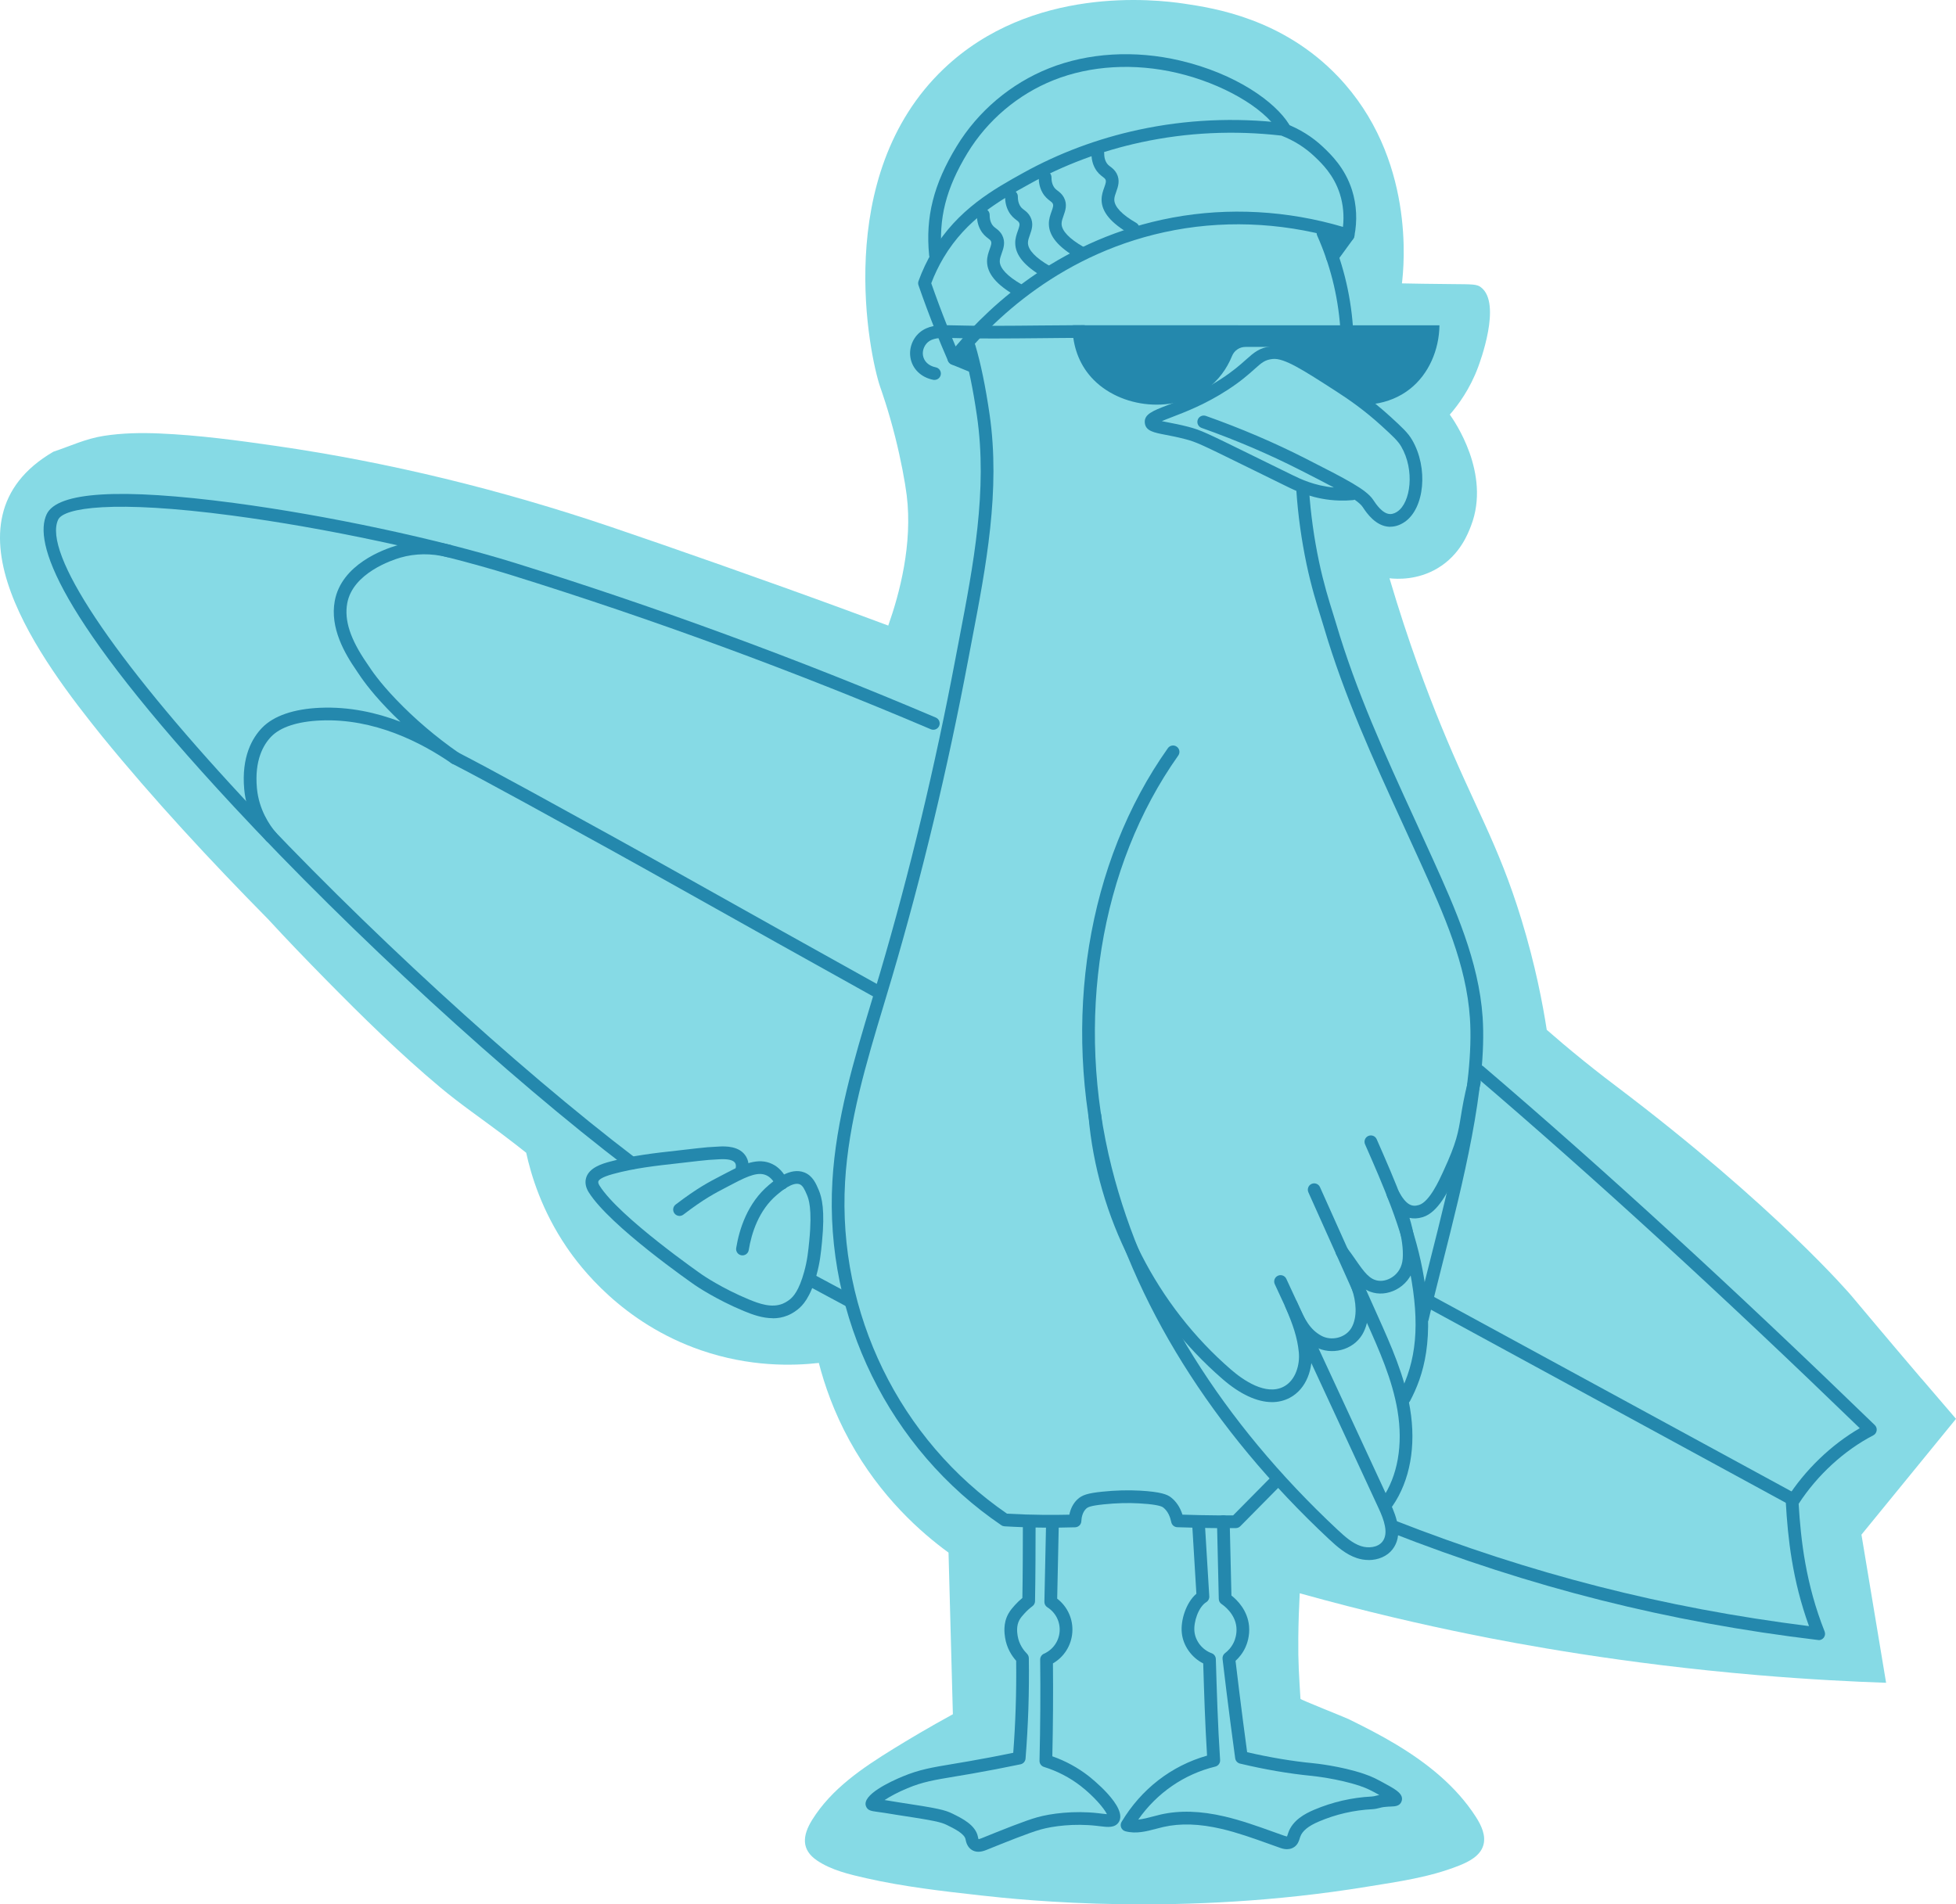 <?xml version="1.0" encoding="utf-8"?>
<svg xmlns="http://www.w3.org/2000/svg" fill="none" height="100%" overflow="visible" preserveAspectRatio="none" style="display: block;" viewBox="0 0 534 520" width="100%">
<g id="surfer">
<path d="M524.586 376.47C513.777 363.799 507.925 356.732 505.377 353.732C505.377 353.732 484.849 329.571 441.084 296.489C440.251 295.857 436.863 293.316 432.393 289.706C428.213 286.332 424.777 283.395 422.271 281.201C421.195 274.279 419.195 263.587 415.308 250.91C408.963 230.22 402.492 220.347 393.363 197.999C389.698 189.021 384.491 175.358 379.34 157.904C381.415 158.133 386.955 158.452 392.474 155.161C398.563 151.523 400.75 145.796 401.638 143.456C407.046 129.251 396.973 114.831 395.807 113.213C398.126 110.533 401.305 106.229 403.52 100.272C403.978 99.036 410.073 82.838 404.318 78.457C403.173 77.59 402.131 77.624 396.508 77.576C390.454 77.527 385.65 77.444 382.735 77.381C383.297 72.757 386.435 43.056 365.268 20.881C350.12 5.01 331.32 2.198 323.26 0.997C315.235 -0.204 281.578 -4.002 257.662 18.77C226.894 48.069 237.453 97.363 240.279 105.611C240.619 106.604 242.521 111.887 244.396 119.33C245.944 125.474 247.082 131.591 247.534 135.208C249.193 148.594 245.562 162.16 242.5 170.817C239.842 169.825 235.787 168.318 230.837 166.499C209.504 158.661 182.45 149.17 166.559 143.796C136.894 133.771 106.411 126.259 75.413 121.774C64.903 120.253 54.24 118.823 43.618 118.365C38.536 118.142 33.419 118.233 28.386 119.01C23.395 119.781 19.271 121.781 14.578 123.343C-17.856 142.234 11.655 180.878 27.852 201.026C41.792 218.153 57.502 235.08 73.185 250.979C78.308 256.554 83.578 262.011 88.888 267.413C98.927 277.625 109.188 287.699 120.17 296.899C125.571 301.425 131.382 305.404 137.012 309.632C139.893 311.798 142.198 313.61 143.656 314.769C144.975 320.824 147.87 330.537 154.743 340.624C158.249 345.769 169.78 361.279 191.426 368.715C204.623 373.249 216.328 372.978 223.548 372.165C225.11 378.213 227.651 385.551 231.913 393.334C240.411 408.858 251.609 418.592 258.954 423.952C259.349 438.663 259.745 453.375 260.141 468.087C253.49 471.725 247.999 475.002 243.896 477.536C235.517 482.716 227.054 488.374 221.743 496.9C219.022 501.267 218.737 505.092 223.055 508.022C226.957 510.667 231.934 511.827 236.461 512.854C246.7 515.18 257.211 516.381 267.631 517.548C279.454 518.874 322.823 523.435 373.265 515.173C381.839 513.771 390.17 512.653 398.313 509.425C401.062 508.335 404.027 506.793 404.922 503.974C405.769 501.301 404.429 498.448 402.909 496.094C397.515 487.707 389.594 481.424 381.138 476.335C376.931 473.801 372.55 471.559 368.135 469.399C367.003 468.844 355.049 464.137 355.035 463.88C354.667 457.659 354.375 454.139 354.445 447.217C354.486 443.031 354.625 438.976 354.833 435.06C373.05 440.135 388.774 443.69 400.965 446.169C414.607 448.946 443.014 454.285 479.892 457.409C494.221 458.624 506.259 459.2 514.916 459.499C512.673 446.016 510.431 432.533 508.189 419.05C516.79 408.511 525.392 397.965 534 387.426C531.841 384.919 528.564 381.108 524.593 376.449L524.586 376.47Z" fill="#86DAE5" id="Vector"/>
<path d="M388.336 361.647C388.205 361.647 388.073 361.633 387.941 361.605C387.004 361.39 386.427 360.46 386.643 359.522C387.726 354.836 389.052 349.601 390.454 344.068C395.834 322.802 402.534 296.336 401.298 278C400.305 263.274 394.106 249.535 388.108 236.246C386.455 232.58 384.789 228.949 383.13 225.332C374.834 207.225 366.996 190.132 361.373 171.074C361.158 170.338 360.894 169.498 360.602 168.554C359.491 165.006 357.978 160.146 356.694 154.043C355.305 147.434 354.368 140.672 353.91 133.944C353.847 132.986 354.569 132.16 355.527 132.097C356.478 132.035 357.312 132.757 357.374 133.715C357.818 140.283 358.735 146.885 360.095 153.335C361.345 159.271 362.831 164.048 363.921 167.526C364.219 168.491 364.49 169.345 364.712 170.095C370.266 188.91 378.048 205.899 386.295 223.888C387.955 227.512 389.621 231.15 391.28 234.823C397.118 247.764 403.735 262.427 404.769 277.771C406.046 296.655 399.271 323.42 393.828 344.922C392.433 350.441 391.114 355.655 390.037 360.307C389.85 361.112 389.135 361.654 388.35 361.654L388.336 361.647Z" fill="#2488AD" id="Vector_2"/>
<path d="M383.443 383.447C383.172 383.447 382.894 383.385 382.637 383.246C381.79 382.802 381.464 381.753 381.908 380.899C386.768 371.644 387.677 361.577 384.935 347.247C382.616 335.146 377.562 323.614 372.668 312.464C372.286 311.589 372.682 310.562 373.557 310.18C374.431 309.798 375.459 310.194 375.841 311.068C380.811 322.399 385.949 334.112 388.337 346.595C392.009 365.778 388.469 375.866 384.977 382.51C384.664 383.1 384.06 383.44 383.443 383.44V383.447Z" fill="#2488AD" id="Vector_3"/>
<path d="M378.715 412.003C378.375 412.003 378.028 411.906 377.73 411.697C376.938 411.149 376.744 410.073 377.292 409.281C381.583 403.075 383.089 394.528 381.534 385.204C380.118 376.685 376.487 368.597 372.981 360.772L357.194 325.565C356.806 324.69 357.194 323.663 358.069 323.274C358.944 322.885 359.971 323.274 360.36 324.149L376.147 359.356C379.743 367.382 383.464 375.678 384.957 384.634C386.657 394.854 384.95 404.31 380.146 411.26C379.805 411.746 379.264 412.01 378.715 412.01V412.003Z" fill="#2488AD" id="Vector_4"/>
<path d="M373.647 425.972C372.591 425.972 371.501 425.805 370.439 425.451C367.475 424.472 365.149 422.438 362.823 420.272C330.882 390.424 309.208 355.648 300.148 319.712C289.777 278.583 296.761 235.434 318.837 204.295C319.393 203.511 320.476 203.33 321.26 203.885C322.045 204.441 322.225 205.524 321.67 206.308C300.176 236.635 293.394 278.715 303.516 318.872C312.416 354.169 333.742 388.355 365.198 417.744C367.308 419.716 369.238 421.403 371.536 422.167C373.487 422.813 376.132 422.604 377.416 420.945C379.179 418.668 377.805 414.939 376.416 411.94L348.023 350.656C347.62 349.788 347.995 348.754 348.87 348.351C349.737 347.948 350.772 348.323 351.174 349.198L379.568 410.482C381.373 414.37 383.067 419.313 380.165 423.069C378.714 424.944 376.271 425.985 373.653 425.985L373.647 425.972Z" fill="#2488AD" id="Vector_5"/>
<path d="M335.061 417.273C332.583 417.273 330.098 417.245 327.626 417.196C325.557 417.155 323.461 417.092 321.399 417.016C320.594 416.988 319.92 416.412 319.761 415.62C319.511 414.384 318.928 412.677 317.546 411.614C316.88 411.094 314.526 410.698 310.923 410.503C307.91 410.337 304.689 410.427 301.343 410.774C297.629 411.156 296.955 411.545 296.504 411.982C295.532 412.919 295.261 414.35 295.213 415.384C295.171 416.287 294.435 417.002 293.533 417.037C290.714 417.127 287.847 417.155 285.015 417.134C281.439 417.106 277.822 416.981 274.247 416.773C273.935 416.752 273.629 416.655 273.372 416.474C242.771 395.701 225.103 359.703 227.248 322.524C228.22 305.709 233.156 289.324 237.925 273.473C238.703 270.898 239.473 268.329 240.23 265.76C248.352 238.183 255.295 209.232 260.869 179.711C261.216 177.871 261.57 176.031 261.925 174.185C265.729 154.342 269.658 133.819 266.722 113.63C265.652 106.256 264.375 100.056 262.931 95.196C262.66 94.28 263.181 93.308 264.097 93.037C265.021 92.766 265.979 93.287 266.256 94.204C267.749 99.216 269.061 105.583 270.158 113.123C273.178 133.896 269.193 154.703 265.333 174.83C264.979 176.67 264.625 178.51 264.285 180.343C258.689 209.975 251.719 239.037 243.562 266.732C242.805 269.308 242.028 271.891 241.25 274.466C236.537 290.115 231.663 306.306 230.712 322.712C228.643 358.516 245.575 393.188 274.927 413.322C278.281 413.51 281.682 413.621 285.042 413.648C287.333 413.669 289.645 413.649 291.936 413.593C292.276 411.92 293.005 410.517 294.088 409.469C295.393 408.212 296.941 407.726 300.975 407.31C304.502 406.949 307.91 406.852 311.104 407.025C316.963 407.351 318.678 408.094 319.663 408.858C321.107 409.976 322.184 411.593 322.815 413.586C324.433 413.642 326.071 413.683 327.689 413.718C330.667 413.78 333.673 413.801 336.651 413.787L347.69 402.616C348.363 401.936 349.46 401.929 350.147 402.602C350.834 403.276 350.834 404.373 350.161 405.06L338.616 416.745C338.29 417.071 337.852 417.259 337.394 417.259C336.617 417.259 335.832 417.266 335.047 417.266L335.061 417.273Z" fill="#2488AD" id="Vector_6"/>
<path d="M351.403 504.946C350.535 504.946 349.758 504.675 349.321 504.515C348.356 504.175 347.384 503.828 346.419 503.481C342.212 501.974 337.866 500.412 333.499 499.392C327.452 497.982 322.253 497.809 317.601 498.871C316.963 499.017 316.317 499.19 315.671 499.357C312.964 500.072 310.166 500.815 307.243 500.044C306.716 499.905 306.285 499.523 306.084 499.024C305.876 498.517 305.924 497.947 306.202 497.475C311.555 488.526 319.795 482.153 329.535 479.389C328.987 470.628 328.73 462.289 328.487 454.215C325.307 452.611 323.009 449.404 322.641 445.904C322.273 442.468 323.78 437.622 326.619 435.185L325.446 415.793C325.391 414.835 326.119 414.016 327.071 413.954C328.015 413.891 328.848 414.627 328.91 415.578L330.139 435.9C330.181 436.532 329.868 437.143 329.327 437.476C327.168 438.823 325.814 442.912 326.092 445.529C326.369 448.14 328.251 450.507 330.785 451.424C331.451 451.667 331.909 452.292 331.93 453.007C332.194 461.831 332.458 470.961 333.097 480.584C333.152 481.424 332.597 482.187 331.777 482.382C323.245 484.465 315.873 489.561 310.749 496.851C312.04 496.726 313.394 496.371 314.797 495.997C315.484 495.816 316.164 495.636 316.845 495.476C322.023 494.296 327.73 494.462 334.304 495.997C338.873 497.066 343.316 498.656 347.613 500.197C348.571 500.544 349.536 500.884 350.494 501.225C350.98 501.398 351.237 501.447 351.369 501.454C351.431 501.315 351.5 501.079 351.556 500.905C351.598 500.759 351.646 500.621 351.695 500.482C352.868 497.024 356.284 495.226 358.755 494.178C363.768 492.053 369.057 490.831 374.493 490.553C374.938 490.533 375.306 490.435 375.764 490.317C376.007 490.255 376.271 490.185 376.555 490.13C374.334 488.908 373.258 488.332 371.265 487.658C365.26 485.638 358.228 484.93 358.158 484.923C351.966 484.319 345.363 483.194 338.532 481.563C337.838 481.396 337.31 480.82 337.213 480.111C336.769 476.89 336.338 473.648 335.915 470.385C335.165 464.636 334.443 458.783 333.763 452.986C333.694 452.375 333.95 451.771 334.436 451.403C335.172 450.848 336.186 449.869 336.873 448.355C337.137 447.779 337.727 446.231 337.546 444.328C337.199 440.649 334.124 438.413 333.506 438.003C333.034 437.691 332.749 437.163 332.736 436.601L332.243 415.543C332.222 414.585 332.978 413.787 333.937 413.766C333.95 413.766 333.964 413.766 333.978 413.766C334.915 413.766 335.693 414.516 335.714 415.46L336.186 435.664C337.776 436.913 340.594 439.704 340.997 443.995C341.254 446.724 340.407 448.952 340.025 449.785C339.268 451.452 338.227 452.674 337.31 453.507C337.956 458.985 338.643 464.504 339.345 469.933C339.713 472.787 340.094 475.626 340.476 478.452C346.738 479.896 352.785 480.91 358.477 481.458C358.783 481.486 365.968 482.201 372.355 484.36C374.702 485.152 376.021 485.874 378.409 487.193C381.033 488.637 383.296 489.887 382.65 491.831C382.199 493.192 380.825 493.247 379.818 493.282C379.304 493.303 378.666 493.324 377.846 493.421C377.381 493.476 377.006 493.574 376.604 493.678C376.055 493.817 375.444 493.976 374.646 494.018C369.62 494.275 364.719 495.399 360.088 497.371C357.138 498.621 355.513 499.968 354.958 501.592C354.923 501.704 354.888 501.808 354.854 501.919C354.638 502.627 354.34 503.599 353.43 504.279C352.778 504.765 352.07 504.925 351.41 504.925L351.403 504.946Z" fill="#2488AD" id="Vector_7"/>
<path d="M267.125 505.64C266.458 505.64 265.861 505.481 265.334 505.154C264.015 504.342 263.723 502.856 263.612 502.294L263.591 502.204C263.272 500.669 260.419 499.267 258.53 498.344C256.94 497.566 255.503 497.17 244.465 495.504C243.965 495.428 243.466 495.344 242.966 495.261C242.48 495.178 241.994 495.094 241.501 495.025C240.626 494.893 239.96 494.803 239.453 494.733C237.835 494.511 236.857 494.379 236.412 493.192C235.267 490.096 243.035 486.492 246.423 485.083C250.97 483.194 254.261 482.646 260.238 481.646C261.536 481.431 262.966 481.188 264.57 480.91C268.527 480.223 272.575 479.452 276.622 478.619C276.927 474.592 277.149 470.517 277.281 466.49C277.427 462.185 277.469 457.811 277.42 453.486C276.191 452.105 274.831 450.001 274.393 447.161C274.234 446.113 273.803 443.329 275.275 440.67C275.817 439.684 276.511 438.913 277.073 438.288C277.705 437.587 278.385 436.935 279.114 436.337C279.232 429.457 279.239 422.542 279.253 415.842V415.606C279.253 414.648 280.031 413.871 280.989 413.871C281.947 413.871 282.724 414.648 282.724 415.606V415.842C282.71 422.827 282.703 430.04 282.571 437.219C282.565 437.754 282.301 438.261 281.87 438.58C281.065 439.177 280.322 439.864 279.649 440.607C279.163 441.149 278.663 441.704 278.309 442.343C277.413 443.968 277.698 445.835 277.816 446.634C278.191 449.064 279.579 450.765 280.371 451.563C280.69 451.882 280.871 452.313 280.877 452.764C280.947 457.367 280.898 462.019 280.753 466.608C280.6 471.121 280.343 475.689 279.982 480.195C279.92 480.966 279.364 481.597 278.607 481.757C274.095 482.701 269.575 483.569 265.16 484.34C263.543 484.618 262.106 484.861 260.8 485.076C254.893 486.062 251.921 486.555 247.742 488.29C245.076 489.394 242.924 490.581 241.494 491.519C241.654 491.54 241.827 491.567 242.008 491.595C242.514 491.672 243.028 491.755 243.535 491.845C244.014 491.928 244.493 492.005 244.972 492.081C256.316 493.796 257.954 494.213 260.051 495.24C262.689 496.538 266.306 498.316 266.972 501.509L267 501.648C267.021 501.766 267.076 502.058 267.146 502.197C267.215 502.183 267.451 502.162 267.93 501.961C273.491 499.711 279.774 497.17 283.21 496.212C286.876 495.192 293.152 494.358 299.761 495.101C300.094 495.136 300.413 495.178 300.726 495.219C301.191 495.275 301.76 495.351 302.204 495.379C301.455 493.81 298.643 490.484 295.012 487.665C292.055 485.374 288.688 483.625 285.008 482.472C284.265 482.243 283.773 481.549 283.793 480.771C283.904 476.113 283.981 471.385 284.008 466.726C284.036 462.213 284.029 457.652 283.974 453.167C283.967 452.472 284.376 451.841 285.008 451.556C287.452 450.48 289.09 448.154 289.285 445.495C289.479 442.836 288.195 440.302 285.938 438.885C285.418 438.559 285.112 437.99 285.126 437.379L285.591 415.655C285.612 414.697 286.417 413.94 287.362 413.954C288.32 413.975 289.083 414.766 289.062 415.724V415.842L288.618 436.525C291.444 438.698 293.013 442.142 292.749 445.745C292.492 449.3 290.5 452.445 287.459 454.201C287.501 458.353 287.507 462.567 287.48 466.747C287.452 470.996 287.389 475.307 287.292 479.57C290.881 480.834 294.193 482.632 297.136 484.916C297.581 485.263 308.064 493.47 305.425 497.552C304.377 499.17 302.392 498.927 300.288 498.663C299.997 498.628 299.684 498.587 299.365 498.552C293.249 497.864 287.487 498.621 284.134 499.552C280.885 500.461 274.421 503.072 269.228 505.168C268.451 505.481 267.736 505.64 267.083 505.64H267.125Z" fill="#2488AD" id="Vector_8"/>
<path d="M172.459 319.352C172.091 319.352 171.723 319.234 171.411 318.997C138.532 293.955 96.275 255.159 63.757 220.167C15.21 167.936 9.211 147.983 12.731 140.436C15.612 134.257 32.836 133.222 63.924 137.346C89.423 140.727 119.517 147.156 140.594 153.717C179.416 165.805 218.07 180.01 255.482 195.936C256.364 196.311 256.773 197.332 256.399 198.214C256.024 199.095 255.003 199.505 254.121 199.13C216.821 183.245 178.277 169.082 139.56 157.029C118.657 150.524 88.784 144.143 63.465 140.783C30.753 136.444 17.383 138.672 15.876 141.901C11.669 150.926 30.517 179.302 66.305 217.799C98.704 252.659 140.789 291.296 173.521 316.227C174.285 316.811 174.431 317.901 173.848 318.657C173.508 319.109 172.987 319.345 172.466 319.345L172.459 319.352Z" fill="#2488AD" id="Vector_9"/>
<path d="M496.519 447.828C496.449 447.828 496.38 447.828 496.311 447.814C455.254 442.885 418.092 433.512 379.34 418.321C378.444 417.974 378.007 416.967 378.354 416.072C378.701 415.183 379.715 414.739 380.603 415.093C418.168 429.819 454.24 439.039 493.867 444.023C489.299 431.429 488.091 419.939 487.536 410.247C487.515 409.886 487.605 409.525 487.799 409.219C492.742 401.416 499.914 394.507 507.724 389.981C469.77 353.253 435.413 321.789 402.728 293.83C402 293.205 401.916 292.108 402.534 291.386C403.159 290.657 404.256 290.574 404.985 291.199C438.21 319.616 473.158 351.65 511.834 389.134C512.236 389.523 512.424 390.078 512.34 390.633C512.257 391.189 511.917 391.668 511.424 391.925C503.496 396.028 496.095 402.825 491.041 410.629C491.638 420.619 492.992 432.526 498.129 445.481C498.359 446.051 498.268 446.696 497.893 447.182C497.56 447.613 497.053 447.856 496.519 447.856V447.828Z" fill="#2488AD" id="Vector_10"/>
<path d="M489.042 410.927C488.764 410.927 488.48 410.858 488.216 410.719L387.254 355.767C386.414 355.308 386.102 354.253 386.56 353.413C387.018 352.573 388.074 352.261 388.914 352.719L489.875 407.671C490.715 408.129 491.028 409.185 490.569 410.025C490.257 410.601 489.66 410.934 489.042 410.934V410.927Z" fill="#2488AD" id="Vector_11"/>
<path d="M240.133 272.821C239.849 272.821 239.557 272.751 239.293 272.599C220.896 262.365 202.895 252.305 185.803 242.703C173.626 235.858 159.367 227.97 143.427 219.25C134.097 214.147 127.564 210.641 123.454 208.538C122.601 208.1 122.267 207.052 122.705 206.205C123.142 205.351 124.183 205.011 125.037 205.448C129.175 207.566 135.735 211.086 145.094 216.202C161.047 224.93 175.32 232.83 187.511 239.676C204.603 249.278 222.59 259.331 240.987 269.565C241.827 270.03 242.126 271.085 241.661 271.925C241.341 272.495 240.751 272.821 240.14 272.821H240.133Z" fill="#2488AD" id="Vector_12"/>
<path d="M73.997 230.213C73.504 230.213 73.019 230.004 72.671 229.602C70.255 226.755 67.263 221.999 66.673 215.501C65.875 206.6 68.895 201.456 71.567 198.706C74.733 195.45 80.218 193.569 87.424 193.263C95.38 192.93 102.801 194.589 109.32 197.082C108.056 195.881 106.834 194.659 105.64 193.416C100.822 188.389 98.573 184.987 97.608 183.536C97.483 183.342 97.379 183.182 97.289 183.057C94.109 178.447 90.041 171.477 91.388 164.11C93.221 154.092 104.793 149.982 108.299 148.954C112.951 147.593 118.012 147.531 122.934 148.774C123.864 149.01 124.426 149.954 124.19 150.877C123.954 151.808 123.01 152.37 122.08 152.134C117.755 151.044 113.325 151.093 109.264 152.28C107.112 152.912 96.303 156.459 94.796 164.728C93.95 169.366 95.643 174.559 100.142 181.079C100.239 181.224 100.357 181.398 100.503 181.613C101.489 183.106 103.544 186.202 108.147 191.007C113.228 196.311 118.976 201.213 125.231 205.566C126.016 206.114 126.21 207.19 125.669 207.982C125.12 208.766 124.044 208.968 123.253 208.419C115.04 202.747 102.183 196.11 87.57 196.728C81.266 196.992 76.594 198.512 74.06 201.122C71.894 203.351 69.45 207.6 70.138 215.189C70.665 221.076 73.616 225.339 75.323 227.352C75.941 228.081 75.851 229.178 75.122 229.796C74.796 230.074 74.4 230.206 73.997 230.206V230.213Z" fill="#2488AD" id="Vector_13"/>
<path d="M260.432 99.646C260.355 99.646 260.286 99.646 260.21 99.632C259.606 99.556 259.085 99.16 258.842 98.605C257.641 95.856 256.475 93.044 255.357 90.253C253.739 86.184 252.184 82.032 250.754 77.895C250.622 77.52 250.629 77.11 250.761 76.735C251.788 73.903 253.087 71.16 254.614 68.591C261.431 57.136 271.387 51.623 279.384 47.187C289.117 41.792 299.697 37.842 310.833 35.439C323.745 32.655 337.074 32.031 350.445 33.593C350.591 33.606 350.73 33.641 350.862 33.697C354.805 35.203 358.29 37.37 361.206 40.14C363.323 42.153 367.176 45.812 369.106 51.901C370.377 55.907 370.592 60.274 369.738 64.53C369.641 65.016 369.342 65.432 368.919 65.682C368.495 65.932 367.981 65.988 367.509 65.842C352.257 61.01 336.096 59.968 320.767 62.815C289.839 68.564 270.533 87.941 261.778 98.98C261.445 99.397 260.945 99.639 260.418 99.639L260.432 99.646ZM254.239 77.346C255.6 81.234 257.058 85.143 258.578 88.968C259.328 90.843 260.098 92.731 260.89 94.599C270.665 82.963 290.096 64.995 320.135 59.413C335.38 56.58 351.41 57.462 366.635 61.954C366.982 58.892 366.697 55.817 365.795 52.963C364.135 47.721 360.831 44.59 358.859 42.715C356.277 40.265 353.25 38.369 349.82 37.029C336.901 35.544 324.03 36.161 311.562 38.848C300.759 41.174 290.499 45.007 281.064 50.234C273.032 54.685 263.931 59.725 257.592 70.376C256.28 72.583 255.149 74.93 254.232 77.353L254.239 77.346Z" fill="#2488AD" id="Vector_14"/>
<path d="M265.903 101.889C265.68 101.889 265.458 101.847 265.243 101.757L259.772 99.515C259.224 99.285 258.821 98.793 258.724 98.209C258.62 97.619 258.828 97.022 259.273 96.626L262.223 93.953C262.626 93.592 263.167 93.433 263.702 93.53C264.229 93.627 264.688 93.967 264.937 94.446L267.458 99.362C267.791 100.008 267.68 100.792 267.194 101.327C266.86 101.695 266.388 101.889 265.916 101.889H265.903Z" fill="#2488AD" id="Vector_15"/>
<path d="M367.621 91.003C366.718 91.003 365.961 90.309 365.892 89.392C365.573 85.011 364.865 80.63 363.782 76.374C362.733 72.264 361.331 68.21 359.602 64.336C359.214 63.461 359.602 62.433 360.484 62.044C361.359 61.656 362.386 62.044 362.775 62.926C364.58 66.981 366.052 71.223 367.148 75.527C368.28 79.985 369.023 84.567 369.356 89.149C369.426 90.107 368.711 90.933 367.753 91.003C367.711 91.003 367.669 91.003 367.628 91.003H367.621Z" fill="#2488AD" id="Vector_16"/>
<path d="M255.386 71.299C254.504 71.299 253.747 70.633 253.664 69.737C252.623 59.233 254.865 50.332 261.162 39.966C266.993 30.378 275.942 22.811 286.362 18.659C297.074 14.389 309.792 13.632 322.157 16.535C337.478 20.131 348.134 27.851 351.897 33.912C352.404 34.725 352.154 35.794 351.342 36.301C350.53 36.807 349.46 36.557 348.954 35.745C344.948 29.295 333.604 22.783 321.372 19.916C309.695 17.173 297.72 17.874 287.66 21.88C277.934 25.755 269.583 32.822 264.14 41.765C258.267 51.429 256.163 59.691 257.128 69.39C257.225 70.341 256.524 71.195 255.573 71.285C255.517 71.285 255.455 71.292 255.399 71.292L255.386 71.299Z" fill="#2488AD" id="Vector_17"/>
<path d="M379.568 143.844C379.499 143.844 379.422 143.844 379.353 143.844C375.542 143.706 373.063 140.005 372.133 138.61L372.001 138.415C371.605 137.832 370.877 137.186 369.821 136.443C369.669 136.506 369.502 136.548 369.328 136.561C368.12 136.673 366.899 136.714 365.684 136.679C358.783 136.492 353.764 134.034 351.348 132.847C347.078 130.757 343.566 129.029 340.643 127.591C327.973 121.364 326.647 120.711 323.599 119.913C321.531 119.371 319.726 119.024 318.282 118.746C314.984 118.114 312.811 117.698 312.547 115.525C312.263 113.123 314.693 112.192 318.719 110.644C322.433 109.221 327.522 107.277 333.263 103.542C336.651 101.341 338.588 99.605 340.15 98.216C342.302 96.293 343.864 94.898 347.092 94.564C351.452 94.106 356.249 97.21 366.781 104C370.134 106.166 374.625 109.235 379.617 113.803C382.776 116.698 384.365 118.149 385.518 120.128C389.968 127.737 388.94 138.839 383.449 142.546C382.192 143.393 380.887 143.824 379.561 143.824L379.568 143.844ZM328.633 113.47C328.827 113.47 329.021 113.504 329.209 113.567C338.789 116.962 347.967 120.885 356.471 125.224C367.787 130.993 372.952 133.625 374.868 136.457L375.014 136.673C375.681 137.665 377.437 140.297 379.471 140.366C380.422 140.401 381.241 139.859 381.505 139.679C385.115 137.242 386.316 128.383 382.519 121.891C381.623 120.364 380.172 119.031 377.27 116.372C372.466 111.977 368.134 109.012 364.892 106.923C355.666 100.973 350.57 97.689 347.446 98.022C345.329 98.244 344.489 98.994 342.455 100.813C340.893 102.209 338.762 104.118 335.145 106.464C329.098 110.394 323.593 112.498 319.955 113.893C319.004 114.254 317.983 114.65 317.192 114.997C317.733 115.115 318.344 115.233 318.927 115.344C320.427 115.629 322.294 115.99 324.474 116.559C327.855 117.448 329.209 118.114 342.163 124.481C345.079 125.918 348.592 127.64 352.861 129.73C354.861 130.709 358.825 132.653 364.163 133.118C361.664 131.778 358.582 130.202 354.895 128.327C346.516 124.057 337.484 120.19 328.043 116.844C327.14 116.525 326.668 115.532 326.987 114.629C327.237 113.914 327.911 113.47 328.626 113.47H328.633Z" fill="#2488AD" id="Vector_18"/>
<path d="M232.136 357.071C231.858 357.071 231.58 357.002 231.317 356.863L220.223 350.906C219.376 350.455 219.063 349.4 219.515 348.553C219.966 347.706 221.021 347.393 221.861 347.844L232.955 353.801C233.802 354.253 234.114 355.308 233.663 356.155C233.351 356.738 232.754 357.071 232.136 357.071Z" fill="#2488AD" id="Vector_19"/>
<path d="M185.518 332.022C184.997 332.022 184.476 331.786 184.136 331.335C183.553 330.571 183.706 329.481 184.462 328.905C190.405 324.378 193.466 322.795 197.014 320.955C197.555 320.677 198.104 320.393 198.68 320.087C202.901 317.866 207.004 316.019 210.787 317.824C212.578 318.678 213.995 320.205 215.008 322.365C215.418 323.232 215.043 324.267 214.175 324.676C213.308 325.086 212.273 324.711 211.863 323.843C211.197 322.427 210.329 321.455 209.281 320.955C207.164 319.941 204.484 320.948 200.291 323.156C199.708 323.461 199.145 323.753 198.604 324.038C195.056 325.878 192.258 327.329 186.552 331.668C186.24 331.904 185.865 332.022 185.504 332.022H185.518Z" fill="#2488AD" id="Vector_20"/>
<path d="M210.954 359.946C208.275 359.946 205.623 359.05 203.089 357.995C195.432 354.822 189.996 351.094 189.766 350.941C188.815 350.282 166.482 334.751 160.72 325.551C159.949 324.322 159.686 323.052 159.949 321.872C160.651 318.796 164.58 317.72 166.468 317.206C172.598 315.533 178.853 314.839 184.907 314.172C186.698 313.978 188.489 313.776 190.287 313.554C192.134 313.325 194.126 313.165 196.369 313.068C197.896 312.999 201.964 312.818 203.721 315.866C204.727 317.609 204.338 319.414 204.123 320.115C203.839 321.032 202.867 321.545 201.95 321.261C201.034 320.976 200.52 320.004 200.805 319.088C200.867 318.886 201.048 318.178 200.714 317.602C200.242 316.783 198.868 316.435 196.521 316.54C194.369 316.637 192.467 316.79 190.711 317.005C188.899 317.227 187.094 317.428 185.289 317.63C179.096 318.317 173.251 318.963 167.385 320.566C164.233 321.427 163.441 322.177 163.337 322.656C163.261 323.003 163.511 323.475 163.664 323.725C169.051 332.327 191.516 347.949 191.745 348.108C191.96 348.254 197.105 351.781 204.422 354.815C207.331 356.016 210.677 357.204 213.676 355.989C213.96 355.871 214.71 355.537 215.543 354.892C216.585 354.086 218.126 352.413 219.549 347.248C220.417 344.082 220.66 341.631 220.937 338.798C221.812 329.87 220.715 327.273 220.306 326.294C219.66 324.753 219.167 323.718 218.313 323.378C216.425 322.628 213.315 325.246 212.148 326.225C207.108 330.46 205.158 336.785 204.408 341.339C204.255 342.283 203.367 342.922 202.415 342.769C201.471 342.617 200.826 341.721 200.985 340.777C201.832 335.639 204.061 328.481 209.92 323.566C211.676 322.087 215.786 318.636 219.605 320.15C221.875 321.052 222.784 323.212 223.52 324.947C224.381 326.988 225.263 330.453 224.409 339.138C224.117 342.131 223.86 344.713 222.909 348.171C221.215 354.336 219.119 356.523 217.689 357.634C216.557 358.516 215.515 359.002 214.995 359.21C213.662 359.752 212.315 359.974 210.982 359.974L210.954 359.946Z" fill="#2488AD" id="Vector_21"/>
<path d="M347.252 382.857C343.198 382.857 338.574 380.726 333.791 376.588C312.874 358.474 299.524 332.279 297.164 304.709C297.08 303.751 297.788 302.911 298.746 302.835C299.704 302.758 300.544 303.46 300.621 304.418C302.905 331.092 315.818 356.447 336.061 373.971C339.345 376.817 345.593 381.205 350.48 378.622C353.757 376.893 354.909 372.568 354.59 369.284C354.194 365.181 352.952 361.661 350.945 356.982C350.945 356.975 350.938 356.961 350.932 356.954C350.557 356.072 350.959 355.051 351.841 354.677C352.723 354.302 353.743 354.704 354.118 355.586L354.132 355.621C356.221 360.481 357.742 363.084 360.713 364.723C363.504 366.264 367.329 365.292 368.912 362.64C370.724 359.599 370.155 355.107 369.12 352.177C368.905 351.58 368.704 350.969 368.503 350.365C367.607 347.699 366.767 345.179 364.997 342.867C364.997 342.867 364.99 342.853 364.983 342.853C364.4 342.096 364.538 341.006 365.302 340.416C366.059 339.833 367.149 339.972 367.739 340.735C367.739 340.735 367.746 340.749 367.753 340.749C368.641 341.909 369.405 343.006 370.141 344.068C372.48 347.449 373.924 349.379 376.285 349.705C377.701 349.9 379.305 349.407 380.568 348.386C381.554 347.595 382.762 346.13 382.949 343.679C383.338 338.514 381.082 331.175 378.763 326.891C378.305 326.051 378.617 324.996 379.464 324.538C380.304 324.08 381.36 324.392 381.818 325.239C383.942 329.169 385.532 329.599 387.413 329.023C390.225 328.155 392.884 322.344 393.89 320.15L394.113 319.657C397.667 311.971 398.125 309.139 398.819 304.855C399.208 302.46 399.694 299.481 400.826 295.017C401.062 294.087 402.006 293.524 402.936 293.76C403.866 293.997 404.429 294.941 404.193 295.871C403.096 300.183 402.645 302.96 402.249 305.41C401.534 309.812 401.013 312.999 397.264 321.115L397.042 321.594C395.536 324.885 392.731 331.015 388.434 332.342C387.059 332.765 385.858 332.786 384.803 332.55C385.962 336.368 386.677 340.506 386.42 343.936C386.205 346.817 384.9 349.351 382.755 351.087C380.755 352.698 378.166 353.468 375.813 353.142C374.646 352.982 373.64 352.608 372.744 352.073C373.834 355.801 374.112 360.71 371.904 364.417C369.363 368.673 363.476 370.208 359.047 367.757C358.603 367.514 358.193 367.257 357.797 366.979C357.902 367.625 357.985 368.277 358.047 368.944C358.485 373.491 356.819 379.199 352.105 381.684C350.612 382.469 348.988 382.864 347.252 382.864V382.857Z" fill="#2488AD" id="Vector_22"/>
<path d="M353.334 88.83C353.334 88.83 353.32 88.83 353.313 88.83H338.054C338.054 88.83 338.054 88.816 338.054 88.809H292.811C292.742 93.585 294.144 98.348 297.185 102.16C304.481 111.297 319.844 113.338 329.48 106.207C332.618 103.882 334.93 100.723 336.353 97.21C336.957 95.717 338.394 94.731 340.005 94.731H348.467C363.421 103.215 374.299 109.484 374.556 109.7C374.709 109.825 374.862 109.957 374.862 109.957C374.98 110.054 375.105 110.165 375.244 110.283C378.722 109.776 382.075 108.45 384.9 106.228C390.1 102.146 392.891 95.481 392.981 88.83H353.341H353.334Z" fill="#2488AD" id="Vector_23"/>
<path d="M363.733 71.862C363.518 71.862 363.303 71.82 363.094 71.743C362.359 71.452 361.914 70.702 362.011 69.918L362.602 65.099C362.685 64.412 363.164 63.843 363.83 63.648L367.551 62.537C368.266 62.322 369.037 62.593 369.467 63.197C369.898 63.808 369.891 64.62 369.454 65.224L365.135 71.153C364.802 71.612 364.275 71.868 363.733 71.868V71.862Z" fill="#2488AD" id="Vector_24"/>
<path d="M255.129 103.75C255.018 103.75 254.9 103.736 254.781 103.715C251.394 103.035 248.999 100.661 248.533 97.516C248.11 94.655 249.464 91.704 251.914 90.17C254.309 88.67 257.149 88.754 259.44 88.823C266.771 89.045 275.678 88.962 284.293 88.872C288.403 88.83 292.277 88.795 295.817 88.788C296.775 88.788 297.553 89.566 297.553 90.524C297.553 91.482 296.775 92.26 295.817 92.26C292.297 92.26 288.424 92.302 284.328 92.343C275.678 92.427 266.743 92.517 259.336 92.288C257.433 92.232 255.267 92.163 253.761 93.1C252.504 93.891 251.748 95.523 251.97 96.995C252.22 98.675 253.532 99.911 255.469 100.3C256.406 100.487 257.017 101.404 256.829 102.341C256.663 103.167 255.941 103.736 255.129 103.736V103.75Z" fill="#2488AD" id="Vector_25"/>
<path d="M309.313 64.1C309.021 64.1 308.723 64.023 308.452 63.871C303.308 60.913 300.781 57.886 300.739 54.609C300.718 53.276 301.135 52.123 301.468 51.193C301.892 50.013 302.037 49.485 301.787 49.006C301.649 48.742 301.461 48.59 301.038 48.27C300.44 47.812 299.621 47.187 298.934 45.924C298.274 44.716 297.955 43.334 297.983 41.82C298.004 40.862 298.767 40.099 299.746 40.12C300.704 40.133 301.468 40.925 301.454 41.883C301.44 42.785 301.614 43.591 301.982 44.264C302.315 44.875 302.662 45.146 303.148 45.514C303.69 45.924 304.356 46.437 304.856 47.382C305.849 49.263 305.231 50.978 304.738 52.36C304.46 53.13 304.203 53.852 304.21 54.553C304.238 56.442 306.3 58.622 310.181 60.851C311.014 61.33 311.298 62.392 310.819 63.218C310.5 63.773 309.917 64.086 309.313 64.086V64.1Z" fill="#2488AD" id="Vector_26"/>
<path d="M294.921 70.668C294.63 70.668 294.331 70.591 294.06 70.439C288.916 67.481 286.389 64.454 286.347 61.177C286.327 59.844 286.743 58.691 287.076 57.761C287.5 56.581 287.646 56.053 287.396 55.574C287.257 55.31 287.069 55.157 286.646 54.838C286.049 54.38 285.23 53.755 284.542 52.492C283.883 51.283 283.564 49.902 283.591 48.388C283.612 47.43 284.39 46.666 285.355 46.687C286.313 46.701 287.076 47.493 287.062 48.451C287.049 49.353 287.222 50.159 287.59 50.832C287.923 51.443 288.27 51.714 288.756 52.082C289.298 52.492 289.964 53.005 290.464 53.95C291.457 55.831 290.839 57.546 290.346 58.928C290.068 59.698 289.812 60.42 289.819 61.121C289.846 63.01 291.908 65.19 295.789 67.418C296.622 67.897 296.907 68.96 296.428 69.786C296.108 70.341 295.525 70.654 294.921 70.654V70.668Z" fill="#2488AD" id="Vector_27"/>
<path d="M285.737 75.896C285.446 75.896 285.147 75.819 284.877 75.666C279.732 72.709 277.205 69.682 277.164 66.405C277.143 65.072 277.56 63.919 277.893 62.989C278.316 61.809 278.462 61.281 278.212 60.802C278.073 60.538 277.886 60.385 277.462 60.066C276.865 59.608 276.046 58.983 275.359 57.719C274.699 56.511 274.38 55.13 274.408 53.616C274.429 52.658 275.206 51.901 276.171 51.915C277.129 51.929 277.893 52.721 277.879 53.679C277.865 54.581 278.039 55.387 278.406 56.06C278.74 56.671 279.087 56.942 279.573 57.31C280.114 57.719 280.781 58.233 281.28 59.177C282.273 61.059 281.655 62.774 281.163 64.155C280.885 64.926 280.628 65.648 280.635 66.349C280.663 68.238 282.724 70.418 286.605 72.646C287.438 73.125 287.723 74.188 287.244 75.014C286.925 75.569 286.341 75.882 285.737 75.882V75.896Z" fill="#2488AD" id="Vector_28"/>
<path d="M278.044 80.922C277.753 80.922 277.454 80.845 277.183 80.693C272.039 77.735 269.512 74.708 269.47 71.431C269.449 70.098 269.866 68.945 270.199 68.015C270.623 66.835 270.769 66.307 270.519 65.828C270.38 65.564 270.192 65.412 269.769 65.092C269.172 64.634 268.353 64.009 267.665 62.745C267.006 61.537 266.686 60.156 266.714 58.642C266.735 57.684 267.513 56.927 268.478 56.941C269.436 56.955 270.199 57.747 270.185 58.705C270.172 59.607 270.345 60.413 270.713 61.086C271.046 61.697 271.393 61.968 271.879 62.336C272.421 62.745 273.087 63.259 273.587 64.204C274.58 66.085 273.962 67.8 273.469 69.181C273.191 69.952 272.935 70.674 272.941 71.375C272.969 73.264 275.031 75.444 278.912 77.672C279.745 78.151 280.03 79.214 279.551 80.04C279.231 80.595 278.648 80.908 278.044 80.908V80.922Z" fill="#2488AD" id="Vector_29"/>
</g>
</svg>